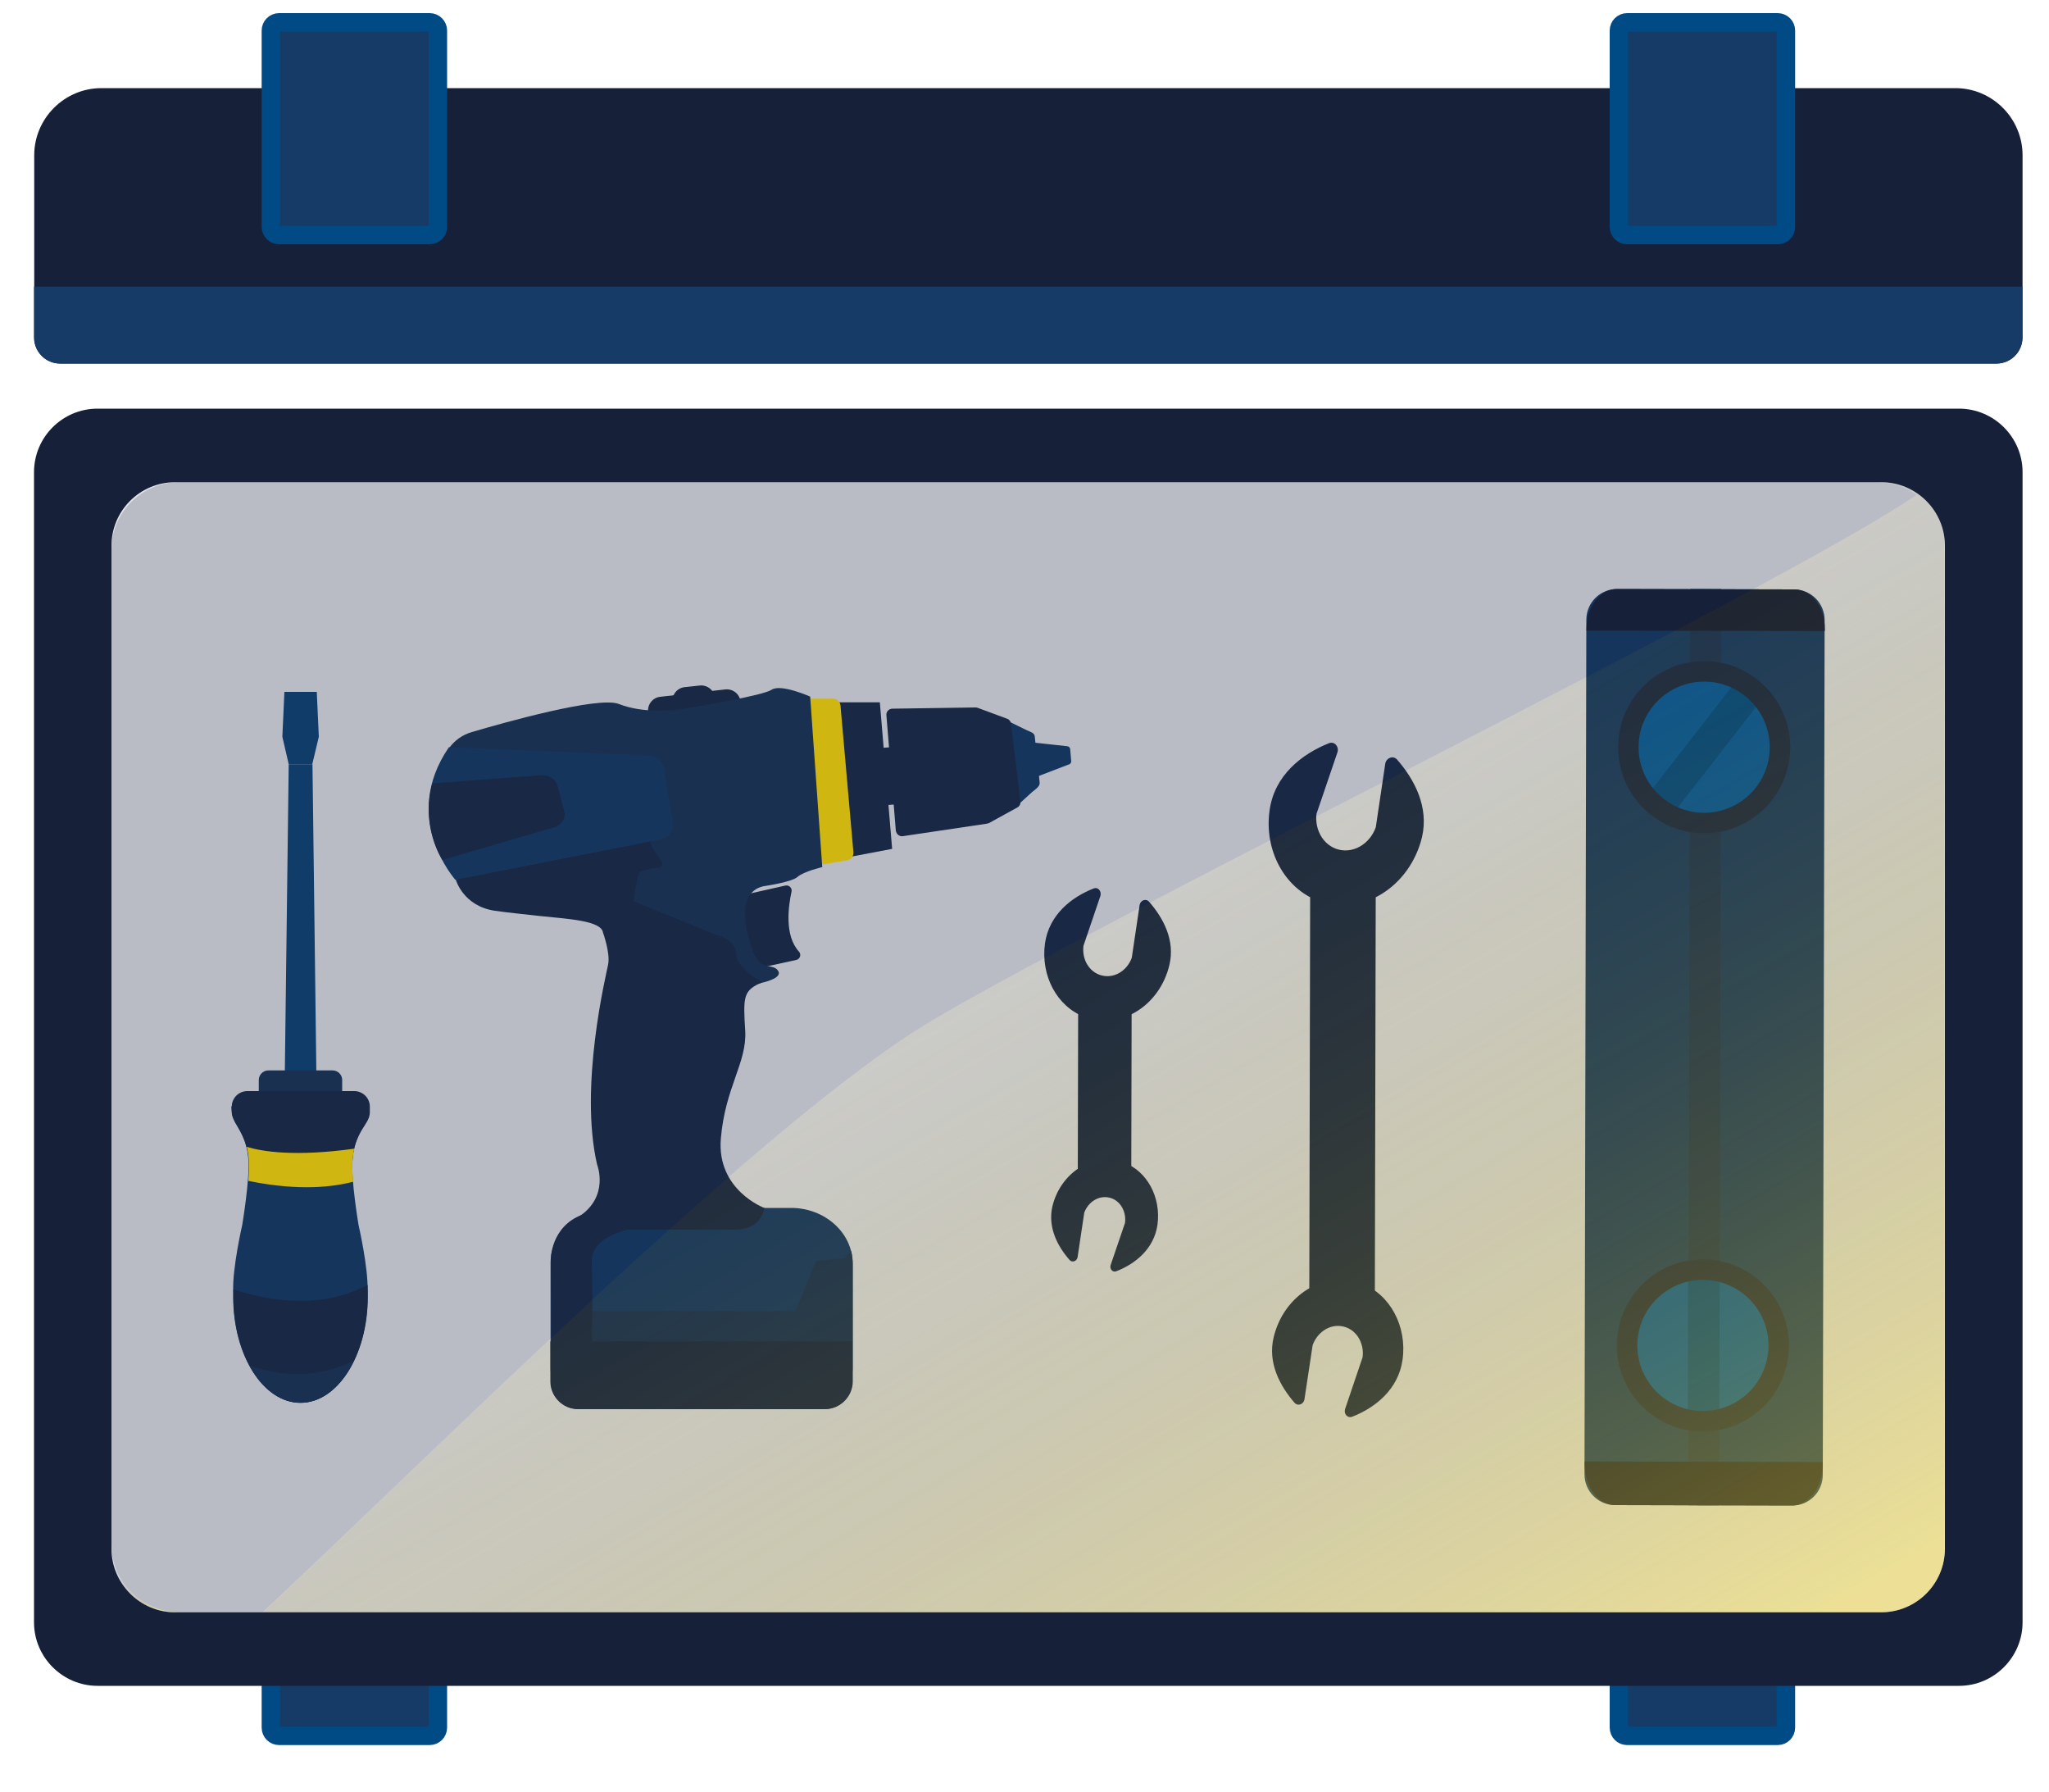 <svg xmlns="http://www.w3.org/2000/svg" xmlns:xlink="http://www.w3.org/1999/xlink" id="Ebene_1" x="0px" y="0px" viewBox="0 0 1000 874.5" style="enable-background:new 0 0 1000 874.5;" xml:space="preserve"><style type="text/css">	.st0{fill:#173B67;stroke:#004A86;stroke-width:9;stroke-miterlimit:10;}	.st1{fill:#172039;}	.st2{fill:#E2E4E9;}	.st3{fill:#1A2A48;}	.st4{fill:#FFDC06;}	.st5{fill:#1A3458;}	.st6{fill:#173B67;}	.st7{fill:#0459A0;}	.st8{fill:#004A86;}	.st9{fill:none;stroke:#1A2A48;stroke-width:10;stroke-miterlimit:10;}	.st10{fill:#0F4377;}	.st11{opacity:0.2;fill:#172039;}	.st12{opacity:0.5;}	.st13{fill:url(#SVGID_1_);}	.st14{fill:url(#SVGID_00000057145372082191566330000013203637094484396696_);}</style><g>	<g>		<g>			<path class="st0" d="M209.7,847h-73.5c-2.2,0-4-1.8-4-4v-95.9c0-2.2,1.8-4,4-4h73.5c2.2,0,4,1.8,4,4V843    C213.7,845.2,211.9,847,209.7,847z"></path>			<path class="st0" d="M867.6,847h-73.5c-2.2,0-4-1.8-4-4v-95.9c0-2.2,1.8-4,4-4h73.5c2.2,0,4,1.8,4,4V843    C871.6,845.2,869.8,847,867.6,847z"></path>		</g>		<path class="st1" d="M956.1,822.6H47.6c-17,0-31-13.9-31-31V230.4c0-17.1,13.9-31,31-31h908.5c17,0,31,13.9,31,31v561.2   C987.1,808.6,973.2,822.6,956.1,822.6z"></path>		<path class="st2" d="M918.2,786.7H85.4c-17.1,0-31-14-31-31V266.3c0-17.1,13.9-31,31-31h832.8c17.1,0,31,14,31,31v489.4   C949.2,772.8,935.2,786.7,918.2,786.7z"></path>		<path class="st1" d="M987.1,164.6V75.8c0-18.1-14.8-32.8-32.8-32.8H49.5c-18.1,0-32.8,14.8-32.8,32.8v88.9c0,7,5.7,12.7,12.7,12.7   h945C981.4,177.4,987.1,171.7,987.1,164.6z"></path>		<g>							<rect x="428.9" y="364.6" transform="matrix(-0.997 7.615090e-02 -7.615090e-02 -0.997 897.064 722.987)" class="st3" width="11.8" height="28"></rect>			<path class="st3" d="M324.5,360.7l31.8-3.6c3.7-0.4,6.3-3.8,5.9-7.4l-0.8-7.4c-0.4-3.7-3.8-6.3-7.4-5.9l-31.8,3.6    c-3.7,0.4-6.3,3.8-5.9,7.4l0.8,7.4C317.5,358.4,320.9,361.1,324.5,360.7z"></path>			<path class="st3" d="M336.4,356l7.4-0.8c3.7-0.4,6.3-3.8,5.9-7.4l-0.8-7.4c-0.4-3.7-3.8-6.3-7.4-5.9l-7.4,0.8    c-3.7,0.4-6.3,3.8-5.9,7.4l0.8,7.4C329.4,353.8,332.7,356.4,336.4,356z"></path>			<path class="st3" d="M361.1,437.1l22.2-5c1.8-0.4,3.4,1.2,3,3c-1.5,6.9-3.6,21.3,3.6,29.2c1.3,1.4,0.6,3.7-1.3,4.1l-33,7.2    l4.9-37.8C360.5,437.4,360.8,437.2,361.1,437.1z"></path>			<polygon class="st3" points="407.2,342.7 429.4,342.7 435.4,414.2 413.8,418.3    "></polygon>			<path class="st4" d="M394.7,340.9h11.8c1.9,0,3.6,1.5,3.7,3.4l6.3,71.5c0.2,1.9-1.2,3.7-3.1,4l-15.5,2.6l-9.2-75.2    C388.5,343.8,391.2,340.9,394.7,340.9z"></path>			<path class="st5" d="M371.1,479.7c0,0,11-2.1,8.7-5.9c-2.3-3.9-7.9,0-11.6-8s-10.4-31.8,5.9-33.6c0,0,12.5-1.9,15.1-4.3    c3-2.7,12.1-4.8,12.1-4.8l-5.9-83.2c0,0-14.2-6.3-18.7-3.4c-4.4,2.9-33.9,7.7-41,9s-21.7,2.7-33.7-2c-10-3.9-56.1,9.1-71.7,13.7    c-4.5,1.3-8.4,4-11.1,7.8c-6.6,9.2-14.3,29,3.1,61.9l5.5,5.7l67.4-1.1l31.6,48.4H371.1z"></path>			<path class="st3" d="M373,592.9v-3.5c0,0-23.3-8.7-21.2-33.8s12.8-37.1,11.9-52.6c-1-15.5-0.8-18.9,5.5-22.4l2.7-1.3    c0,0-12.4-6.7-12.6-13.8c-0.2-7.1-9.4-9.2-9.4-9.2l-40.7-16.5c0,0,1.7-13.4,3.3-14.3c1.5-1,9-2.3,9-2.3s3.8,0,0-5    c-3.8-5-5.4-10.1-5.4-10.1l-93.7,21c0,0,3.5,13,19.1,15.3c6.3,0.9,13.3,1.6,21.4,2.5c14,1.5,30.6,2.2,31.4,8.2    c0,0,3.6,9.9,2.5,15.5c-1.1,5.5-14.2,59.5-5.4,97.6c0,0,6.2,15.5-8.8,25.4s24.8,22,24.8,22L373,592.9z"></path>			<path class="st6" d="M298.7,589.4h87.4c16.5,0,30,12.2,30,27v26.2v10.5V668c0,6.7-6.1,12.2-13.5,12.2h-16.5h-87.4h-16.5    c-7.4,0-13.5-5.5-13.5-12.2v-14.9v-10.5v-26.2C268.7,601.5,282.2,589.4,298.7,589.4z"></path>			<path class="st5" d="M388.3,639.7l9.9-24.4l13.8-1.4l3.4-3.6c0.5,2.1,0.8,4.4,0.8,6.6v29v11.6v16.5c0,7.4-6.1,13.5-13.5,13.5    h-16.5h-87.4h-16.5c-7.4,0-13.5-6.1-13.5-13.5v-16.5V646v-6.3H388.3L388.3,639.7z"></path>			<path class="st3" d="M416,654.5v3.1v16.5c0,7.4-6.1,13.5-13.5,13.5h-16.5h-87.4h-16.5c-7.4,0-13.5-6.1-13.5-13.5v-16.5v-3.1H416z    "></path>			<g>				<path class="st6" d="M497,392.6l6.8-6.2c2-1.6,3.8-2.8,3.6-4.6l-2.4-22.5c-0.2-1.8-2.2-2.2-3.7-2.9l-9.6-4.7     c-1.8,0.2-3.1,1.9-2.9,3.7l4.4,34.3C493.6,391.5,495.2,392.8,497,392.6z"></path>				<path class="st3" d="M440.7,408l41-6.1c0.4-0.1,0.7-0.2,1-0.3l13.8-7.6c1.1-0.6,1.7-1.8,1.5-3l-4.6-37.9     c-0.1-1.1-0.9-2.1-1.9-2.4l-14.3-5.3c-0.3-0.1-0.7-0.2-1.1-0.2l-40.6,0.6c-1.7,0-3.1,1.5-2.9,3.2l4.6,56.3     C437.5,407.1,439,408.3,440.7,408z"></path>				<path class="st6" d="M502.1,380.5l19.3-7.4c0.8-0.1,1.4-0.8,1.4-1.6l-0.5-6c-0.1-0.8-0.8-1.4-1.6-1.4l-20-2.2     c-0.8,0.1-1.4,0.8-1.4,1.6l1.2,15.7C500.6,379.9,501.3,380.5,502.1,380.5z"></path>			</g>			<path class="st6" d="M316,368.6c4.1,0.1,7.5,2.7,8,6.3l4.3,26.7c0.6,3.8-2.2,7.3-6.4,8.1l-99.7,19.6c0.2,0-27.1-29.8-3.1-64.7    L316,368.6z"></path>			<path class="st3" d="M211,382.2l53.1-3.9c3.7-0.3,7.1,1.9,8,5.1l3.3,12.5c0.9,3.3-1.3,6.7-5,7.8l-54.5,15.9    C215.9,419.6,205.1,403.6,211,382.2z"></path>			<path class="st3" d="M373,589.4c0,0-1,10.6-14.2,10.6c-13.2,0-52.5,0-52.5,0s-18.1,3.8-17.5,15.7s0,45.7,0,45.7l-19.5,4    l-0.5-50.7c0,0-0.2-16.2,15.4-22c15.7-5.8,26.2-14.4,26.2-14.4L373,589.4z"></path>		</g>		<g>			<path class="st3" d="M560.8,440c-1.5-1.7-4.1-0.8-4.6,1.5l-4,26.9l0,0c0,0,0.7-2.9,0.7-2.8c-1.8,7.4-8.5,12-15.1,10.4    c-6.6-1.6-10.5-8.8-8.7-16.2c0,0-0.7,2.9-0.7,2.8l0,0l8.7-25.6c0.5-2.3-1.3-4.3-3.3-3.5c-11,4.3-21.8,12.9-23.8,26.8    c-2.2,15.8,5.9,30.9,19.3,35.9c17.6,6.6,36.7-5.5,41.4-25.3C573.6,458.9,567.8,448,560.8,440z"></path>			<path class="st3" d="M522,614.8c1.2,1.4,3.5,0.7,3.9-1.3l3.4-22.7l0,0c0,0-0.6,2.4-0.6,2.4c1.5-6.2,7.2-10.2,12.8-8.8    c5.5,1.3,8.8,7.5,7.3,13.7c0,0,0.6-2.4,0.6-2.4l0,0l-7.4,21.7c-0.5,1.9,1.1,3.6,2.8,2.9c9.3-3.6,18.4-10.9,20.1-22.7    c1.8-13.3-5-26.1-16.3-30.3c-14.8-5.6-31,4.7-35,21.4C511.3,598.9,516.1,608.1,522,614.8z"></path>							<rect x="526.1" y="486.2" transform="matrix(1 2.205870e-03 -2.205870e-03 1 1.171 -1.188)" class="st3" width="26.1" height="88.6"></rect>		</g>		<g>			<path class="st3" d="M681.8,370.6c-1.8-2-5-1-5.7,1.8l-4.9,32.9l0,0c0,0,0.9-3.5,0.8-3.5c-2.2,9-10.5,14.7-18.5,12.8    c-8-1.9-12.8-10.8-10.6-19.8c0,0-0.8,3.5-0.8,3.5l0,0l10.7-31.4c0.7-2.8-1.6-5.2-4.1-4.3c-13.4,5.3-26.8,15.8-29.1,32.9    c-2.7,19.3,7.2,37.8,23.6,44c21.5,8.1,44.9-6.8,50.8-31C697.4,393.8,690.4,380.4,681.8,370.6z"></path>			<path class="st3" d="M631.8,684.5c1.5,1.7,4.2,0.9,4.8-1.5l4.2-27.8l0,0c0,0-0.7,3-0.7,2.9c1.8-7.6,8.8-12.5,15.6-10.8    c6.8,1.6,10.8,9.1,9,16.7c0,0,0.7-3,0.7-2.9l0,0l-9,26.6c-0.6,2.4,1.4,4.4,3.5,3.6c11.3-4.4,22.6-13.4,24.6-27.8    c2.3-16.3-6.1-32-20-37.2c-18.2-6.8-38,5.7-42.9,26.2C618.6,664.9,624.6,676.2,631.8,684.5z"></path>							<rect x="639.2" y="427.2" transform="matrix(1 2.205870e-03 -2.205870e-03 1 1.179 -1.444)" class="st3" width="32" height="213.3"></rect>		</g>		<g>			<path class="st6" d="M874.6,734.6l-86.3-0.2c-8.3,0-15-6.7-15-15l0.9-417c0-8.3,6.7-15,15-15l86.3,0.2c8.3,0,15,6.7,15,15    l-0.9,417C889.6,728,882.9,734.7,874.6,734.6z"></path>			<circle class="st7" cx="831.7" cy="364.6" r="37"></circle>							<rect x="824.3" y="401.6" transform="matrix(1 2.205870e-03 -2.205870e-03 1 1.255 -1.834)" class="st5" width="15.1" height="332.9"></rect>							<rect x="824.9" y="287.4" transform="matrix(1 2.205870e-03 -2.205870e-03 1 0.679 -1.835)" class="st5" width="15.1" height="39.4"></rect>							<rect x="824.4" y="328.1" transform="matrix(0.789 0.614 -0.614 0.789 399.576 -434.313)" class="st8" width="15.4" height="73.1"></rect>			<circle class="st7" cx="831.1" cy="655.5" r="37"></circle>							<rect x="823.8" y="619" transform="matrix(1 2.205870e-03 -2.205870e-03 1 1.448 -1.833)" class="st8" width="15.4" height="73.1"></rect>			<circle class="st9" cx="831.7" cy="364.6" r="37"></circle>			<circle class="st9" cx="831.1" cy="656.5" r="37"></circle>			<path class="st1" d="M890.6,307.9l0-1.1c0-10.6-6.6-19.2-14.9-19.2l-86.5-0.2c-8.2,0-14.9,8.6-14.9,19.2l0,1.1L890.6,307.9z"></path>			<path class="st1" d="M773.4,713.1l0,1.2c0,11.1,6.6,20.1,14.8,20.1l86.5,0.2c8.2,0,14.9-9,14.9-20l0-1.2L773.4,713.1z"></path>		</g>		<g>			<path class="st0" d="M209.7,114.7h-73.5c-2.2,0-4-1.8-4-4V14.9c0-2.2,1.8-4,4-4h73.5c2.2,0,4,1.8,4,4v95.9    C213.7,112.9,211.9,114.7,209.7,114.7z"></path>			<path class="st0" d="M867.6,114.7h-73.5c-2.2,0-4-1.8-4-4V14.9c0-2.2,1.8-4,4-4h73.5c2.2,0,4,1.8,4,4v95.9    C871.6,112.9,869.8,114.7,867.6,114.7z"></path>		</g>		<g>			<path class="st6" d="M175,597.8c0,0-3.8-22.4-3-32.2c0.8-9.7,4.9-14.6,6.6-18.1c1.8-3.4,1.7-7.6,1.7-7.6l-27.7-1.7l-6-1.2l-6,1.2    l-27.7,1.7c0,0,0,4.2,1.7,7.6c1.8,3.4,5.8,8.3,6.6,18.1c0.8,9.7-3,32.2-3,32.2s-4.8,20.8-4.4,32.3c0,0.9,0,1.8,0,2.7    c0,28.6,14.7,51.7,32.8,51.7s32.8-23.2,32.8-51.7c0-0.9,0-1.8,0-2.7C179.8,618.6,175,597.8,175,597.8z"></path>			<path class="st3" d="M179.4,627c-25.6,13.5-52.7,6.1-65.5,2.2c0,0.3,0,0.6,0,0.9c0,0.9,0,1.8,0,2.7c0,28.6,14.7,51.7,32.8,51.7    c18.1,0,32.8-23.2,32.8-51.7c0-0.9,0-1.8,0-2.7C179.4,629.1,179.4,628.1,179.4,627z"></path>			<polygon class="st10" points="154.6,539.7 138.8,539.7 140.9,372.9 152.5,372.9    "></polygon>			<polygon class="st10" points="152.4,372.9 140.9,372.9 137.8,359.5 138.8,337.6 154.6,337.6 155.6,359.5    "></polygon>			<path class="st5" d="M162.3,536.9H131c-2.6,0-4.7-2.1-4.7-4.7V527c0-2.6,2.1-4.7,4.7-4.7h31.3c2.6,0,4.7,2.1,4.7,4.7v5.2    C167,534.8,164.9,536.9,162.3,536.9z"></path>			<path class="st5" d="M121.7,666.2c6,11.1,15,18.2,24.9,18.2c10.7,0,20.2-8.1,26.1-20.5C151.6,674.3,132.4,670.2,121.7,666.2z"></path>			<path class="st3" d="M121.3,564.9l27.5,5.8l23.2-2.7c0-0.9,0-1.7,0.1-2.4c0.5-6.4,2.4-10.6,4.2-13.8c2.2-3.6,4.2-5.9,4.2-9.1    v-2.7c0-4.2-3.4-7.6-7.6-7.6h-52.2c-4.2,0-7.6,3.4-7.6,7.6v2.7c0,2.6,1.6,4.5,3.3,7.6C118.2,553.5,120.6,557.9,121.3,564.9z"></path>			<path class="st4" d="M172.1,565.6c0.2-1.9,0.4-3.6,0.8-5.1c-29,4-44.9,1.4-52.5-0.9c0.5,1.8,0.8,3.7,1,6    c0.2,2.8,0.1,6.6-0.2,10.6c25.1,5.2,42.3,2.8,51.2,0.4C172,572.4,171.8,568.4,172.1,565.6z"></path>		</g>		<path class="st11" d="M454.8,498c90.3-53.5,414-211.1,480.6-256.5c-5.4-3.9-12-6.2-19.1-6.2H87.2c-18.1,0-32.8,14.8-32.8,32.8   v485.7c0,18.1,14.8,32.8,32.8,32.8h41.2C209.2,711.1,373.4,546.3,454.8,498z"></path>		<path class="st6" d="M16.6,139.9v24.8c0,7,5.7,12.7,12.7,12.7h945c7,0,12.7-5.7,12.7-12.7v-24.8H16.6z"></path>	</g></g><g class="st12">	<linearGradient id="SVGID_1_" gradientUnits="userSpaceOnUse" x1="57.392" y1="752.127" x2="79.821" y2="790.974">		<stop offset="0.162" style="stop-color:#000000;stop-opacity:0"></stop>		<stop offset="0.233" style="stop-color:#0A0901;stop-opacity:6.904811e-02"></stop>		<stop offset="0.353" style="stop-color:#252004;stop-opacity:0.187"></stop>		<stop offset="0.509" style="stop-color:#514608;stop-opacity:0.339"></stop>		<stop offset="0.694" style="stop-color:#8E7B0E;stop-opacity:0.52"></stop>		<stop offset="0.901" style="stop-color:#DCBE15;stop-opacity:0.722"></stop>		<stop offset="0.98" style="stop-color:#FBD918;stop-opacity:0.8"></stop>	</linearGradient>	<path class="st13" d="M54.4,753.9v1.8c0,17.1,14,31,31,31h1.8C69.2,786.7,54.4,771.9,54.4,753.9z"></path>			<linearGradient id="SVGID_00000139258918915803543840000007480208138216407454_" gradientUnits="userSpaceOnUse" x1="299.099" y1="107.182" x2="750.177" y2="888.473">		<stop offset="0.162" style="stop-color:#000000;stop-opacity:0"></stop>		<stop offset="0.233" style="stop-color:#0A0901;stop-opacity:6.904811e-02"></stop>		<stop offset="0.353" style="stop-color:#252004;stop-opacity:0.187"></stop>		<stop offset="0.509" style="stop-color:#514608;stop-opacity:0.339"></stop>		<stop offset="0.694" style="stop-color:#8E7B0E;stop-opacity:0.52"></stop>		<stop offset="0.901" style="stop-color:#DCBE15;stop-opacity:0.722"></stop>		<stop offset="0.98" style="stop-color:#FBD918;stop-opacity:0.8"></stop>	</linearGradient>	<path style="fill:url(#SVGID_00000139258918915803543840000007480208138216407454_);" d="M918.2,235.3H85.4c-17,0-31,14-31,31v1.8  c0-18.1,14.8-32.8,32.8-32.8h829.1c7.1,0,13.7,2.3,19.1,6.2c-66.7,45.4-390.3,203-480.6,256.5c-81.4,48.3-245.6,213.1-326.4,288.7  h789.7c17.1,0,31-13.9,31-31V266.3C949.2,249.3,935.2,235.3,918.2,235.3z"></path></g></svg>